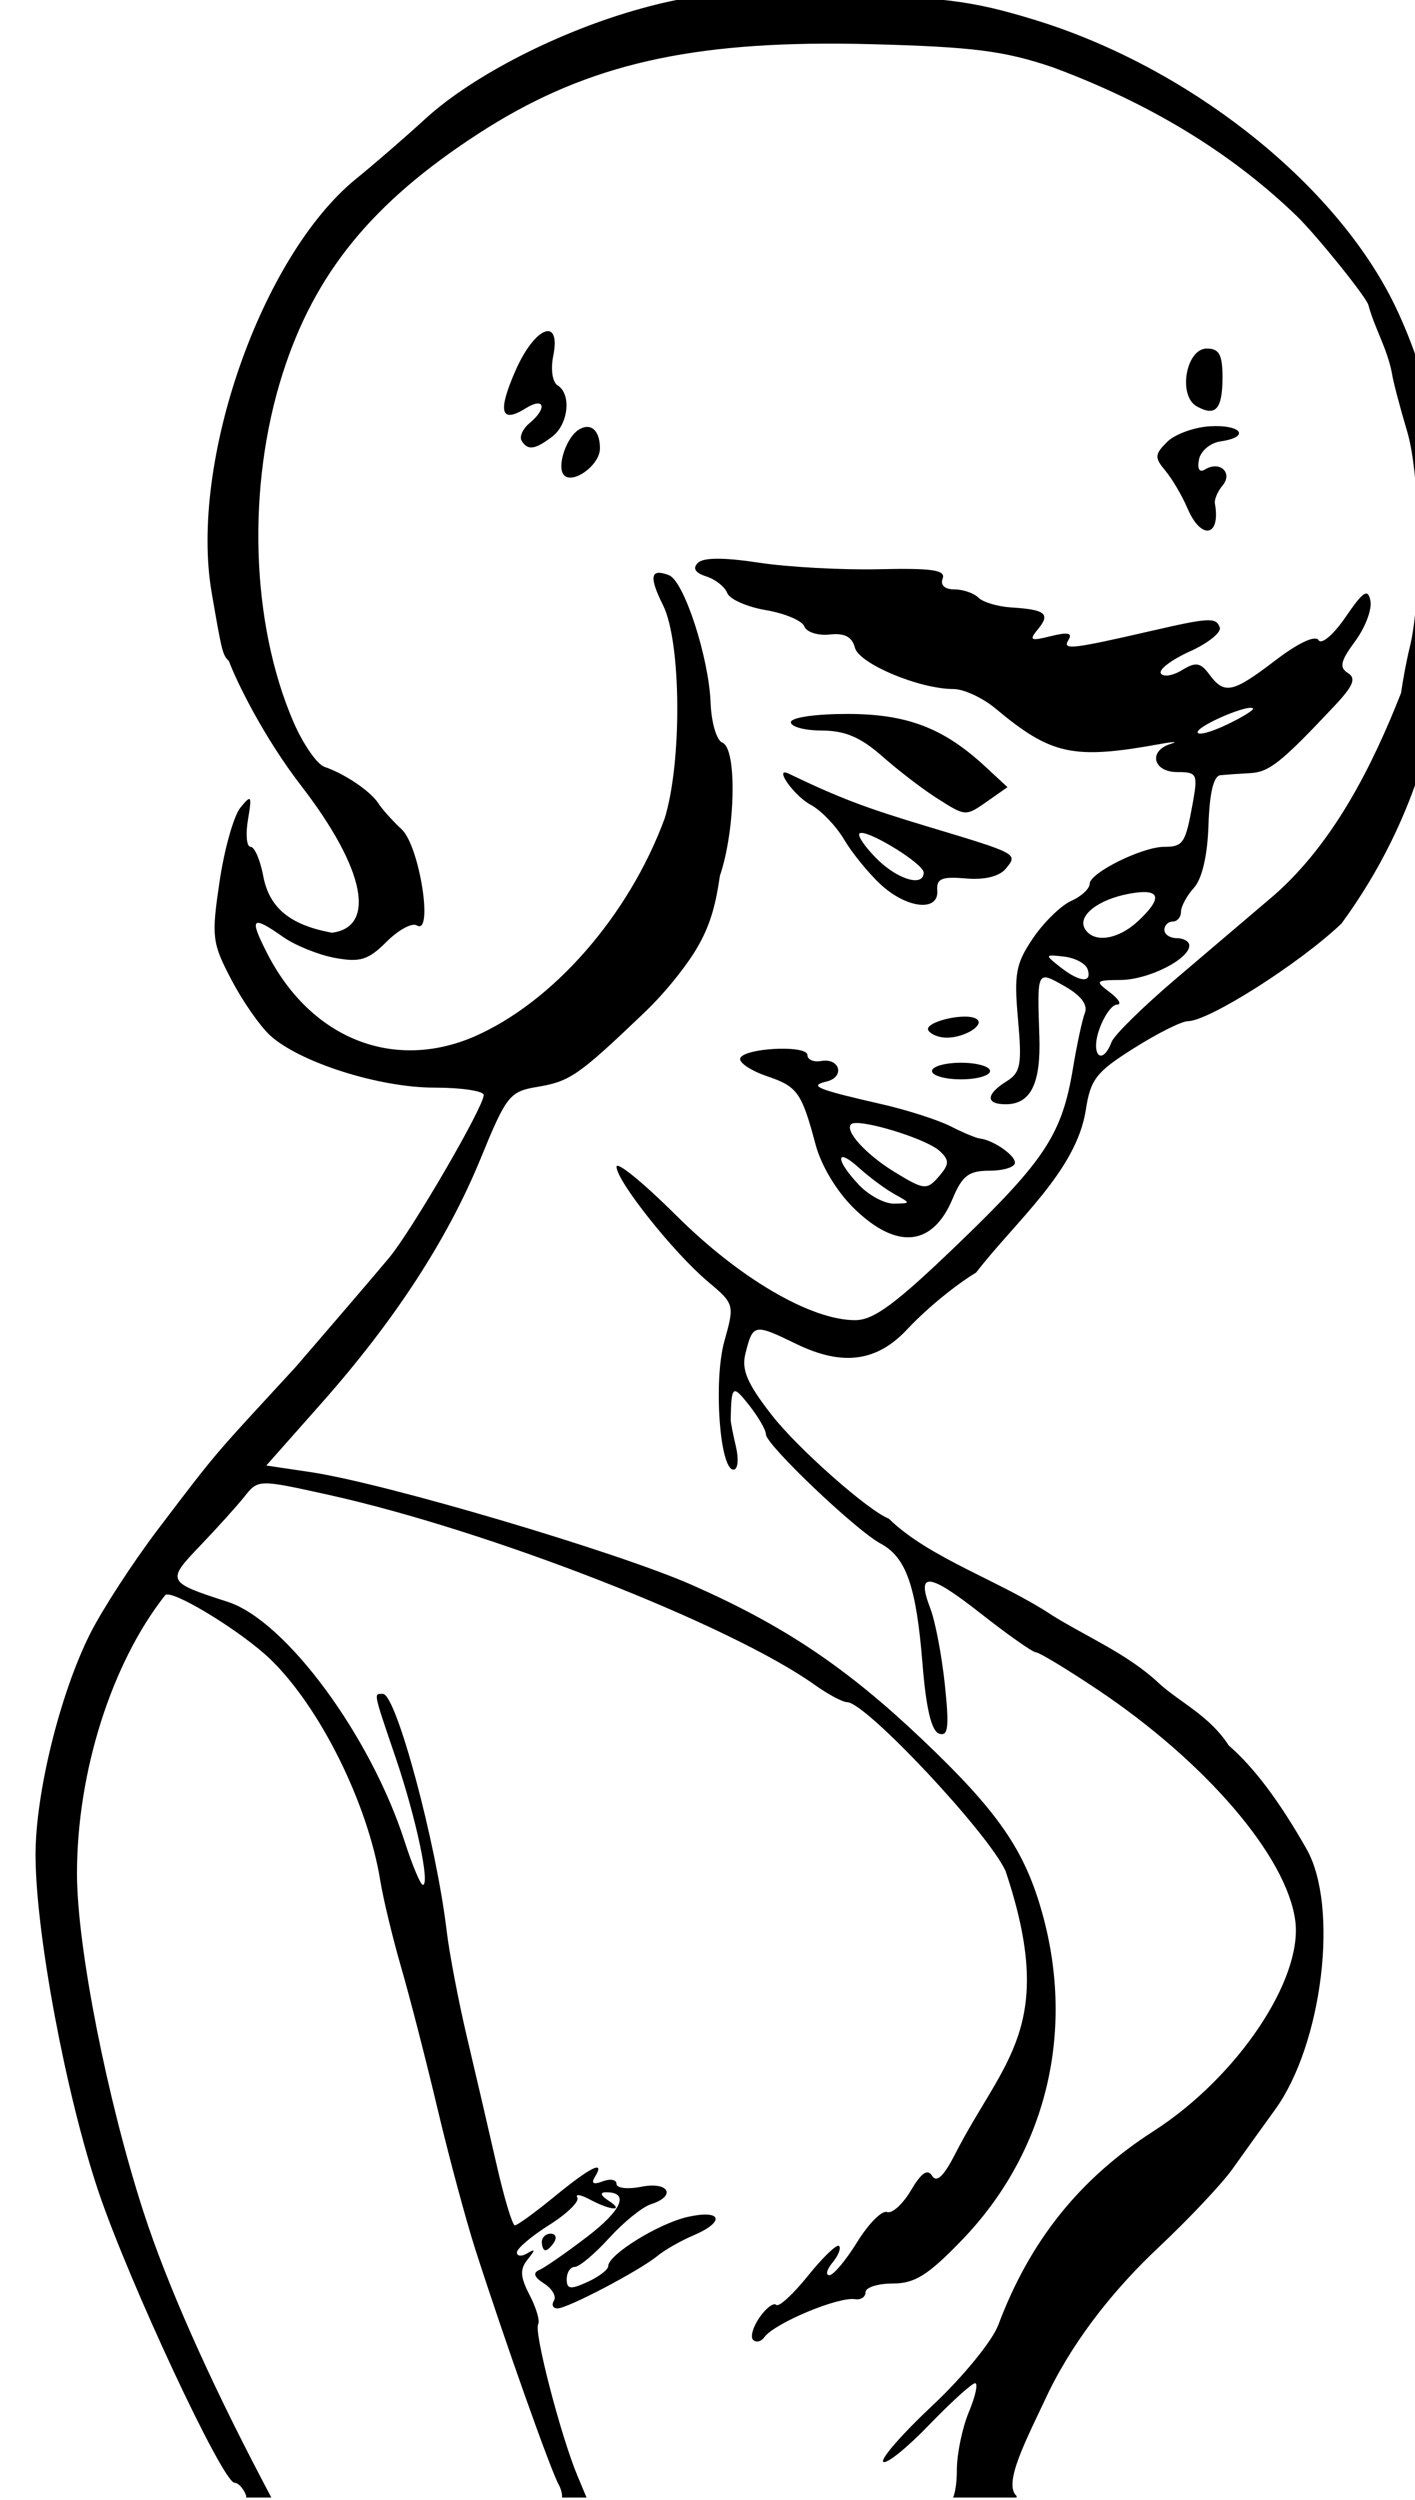 <?xml version="1.0" encoding="UTF-8"?>
<svg width="45.173mm" height="79.782mm" version="1.1" viewBox="0 0 45.173 79.782" xmlns="http://www.w3.org/2000/svg">
<g transform="translate(-724.12 132.83)">
<path transform="scale(.265)" d="m2824.5-502.04c-6.83 0.018-9.868 0.484-14.697 1.81-9.786 2.688-20.311 8.059-26.018 13.277-2.512 2.297-6.239 5.526-8.283 7.176-11.458 9.25-20.185 34.167-17.475 49.889 1.248 7.24 1.307 7.475 2.08 8.248 0.942 2.534 4.234 9.219 8.679 14.98 7.934 10.285 8.963 17.075 3.727 17.729-5.051-0.927-7.555-2.996-8.275-6.838-0.362-1.929-1.046-3.508-1.522-3.508-0.475 0-0.617-1.462-0.316-3.25 0.498-2.963 0.417-3.092-0.91-1.467-0.801 0.98-1.93 4.98-2.51 8.887-0.992 6.685-0.908 7.382 1.412 11.818 1.356 2.593 3.465 5.623 4.688 6.736 3.553 3.234 13.13 6.275 19.76 6.275 3.279 0 5.963 0.402 5.963 0.893 0 1.42-8.66 16.307-11.406 19.607-1.373 1.65-6.456 7.586-11.295 13.189-9.79 10.64-9.071 9.646-16.52 19.469-3.065 4.038-6.772 9.747-8.24 12.688-3.605 7.222-6.541 19.152-6.533 26.564 0.01 9.396 3.675 28.964 7.606 40.59 3.69 10.913 14.952 35 16.365 35 0.445 0 1.063 0.66 1.373 1.469 0.043 0.111 0.046 0.211 0.027 0.307h3.035l-1.147-2.184c-6.459-12.31-11.439-23.556-14.219-32.105-4.402-13.54-8.047-32.037-8.047-40.848 0-12.202 4.159-25.327 10.619-33.512 0.042-0.053 0.115-0.084 0.215-0.092 1.497-0.121 9.157 4.61 12.459 7.795 5.982 5.772 11.74 17.365 13.246 26.67 0.356 2.2 1.496 6.925 2.533 10.5 1.038 3.575 3.006 11.225 4.373 17s3.426 13.425 4.576 17c3.455 10.74 9.003 26.385 10.002 28.203 0.307 0.559 0.446 1.136 0.414 1.572h2.949l-1.1-2.631c-2.017-4.827-5.267-17.364-4.729-18.236 0.238-0.384-0.222-1.961-1.022-3.502-1.147-2.209-1.199-3.116-0.246-4.295 0.953-1.179 0.945-1.336-0.041-0.744-0.688 0.413-1.25 0.364-1.25-0.107 0-0.472 1.755-1.96 3.898-3.309 2.143-1.348 3.664-2.833 3.379-3.301-0.285-0.467 0.407-0.355 1.537 0.25 2.531 1.354 4.248 1.433 2.186 0.1-0.901-0.582-1.024-0.975-0.309-0.984 2.901-0.037 1.998 2.13-2.232 5.359-2.52 1.924-5.116 3.726-5.77 4.004-0.799 0.339-0.608 0.873 0.582 1.625 0.974 0.616 1.51 1.542 1.191 2.059-0.319 0.516-0.128 0.938 0.426 0.938 1.227 0 9.924-4.568 12.064-6.336 0.851-0.703 2.784-1.805 4.297-2.449 3.904-1.664 3.451-3.163-0.674-2.232-3.51 0.792-9.576 4.546-9.576 5.926 0 0.424-1.125 1.284-2.5 1.91-2.053 0.935-2.5 0.874-2.5-0.34 0-0.813 0.44-1.478 0.977-1.478 0.537 0 2.398-1.564 4.139-3.477 1.74-1.912 4.002-3.744 5.025-4.068 3.12-0.99 2.158-2.765-1.141-2.106-1.65 0.33-3 0.175-3-0.344 0-0.519-0.749-0.656-1.664-0.305-1.119 0.429-1.428 0.255-0.941-0.531 1.293-2.093-0.469-1.242-4.828 2.33-2.349 1.925-4.514 3.5-4.811 3.5-0.297 0-1.282-3.263-2.189-7.25s-2.503-10.85-3.545-15.25c-1.042-4.4-2.161-10.25-2.488-13-1.258-10.587-6.08-28.5-7.672-28.5-1.133 0-1.206-0.364 1.524 7.66 2.443 7.184 4.189 15.34 3.283 15.34-0.279 0-1.27-2.362-2.201-5.25-4.113-12.749-14.339-26.588-21.309-28.834-7.333-2.363-7.401-2.498-3.334-6.738 2.022-2.108 4.427-4.774 5.346-5.924 1.67-2.09 1.673-2.09 10-0.252 19.43 4.288 48.482 15.631 58.73 22.928 1.6 1.139 3.348 2.07 3.887 2.07 2.218 0 16.959 15.7 19.078 20.32 6.32 18.839-0.273 22.745-6.066 34.082-1.364 2.673-2.239 3.504-2.773 2.639-0.553-0.895-1.299-0.383-2.562 1.756-0.981 1.66-2.277 2.829-2.879 2.598s-2.212 1.385-3.576 3.592-2.878 4.014-3.365 4.014c-0.488 0-0.317-0.685 0.379-1.523 0.696-0.838 1.051-1.738 0.789-2-0.262-0.261-1.947 1.354-3.744 3.59-1.797 2.236-3.518 3.814-3.826 3.506-0.308-0.308-1.209 0.366-2.002 1.498s-1.146 2.354-0.785 2.715c0.361 0.361 0.969 0.219 1.352-0.316 1.204-1.684 8.912-4.91 10.945-4.582 0.688 0.111 1.25-0.268 1.25-0.842s1.479-1.045 3.285-1.045c2.653 0 4.257-1.01 8.344-5.25 10.068-10.446 13.641-24.871 9.703-39.184-2.123-7.717-5.301-12.337-14.49-21.066-9.119-8.664-16.691-13.741-27.775-18.625-9.078-4-36.939-12.24-45.912-13.578l-5.346-0.797 6.644-7.5c8.847-9.987 15.21-19.768 19.19-29.498 3.076-7.522 3.483-8.037 6.764-8.586 3.993-0.668 4.95-1.328 12.887-8.895 3.185-3.037 5.671-6.534 6.357-7.771 1.797-2.991 2.355-5.731 2.803-8.764 1.891-5.569 2.072-15.348 0.297-16.029-0.691-0.265-1.324-2.399-1.416-4.773-0.213-5.515-3.208-14.697-5.02-15.393-2.238-0.859-2.438 0.155-0.711 3.617 2.203 4.417 2.306 18.918 0.182 25.713-4.324 11.695-13.445 22.105-22.967 26.246-9.778 4.186-19.69 0.183-24.918-10.064-2.186-4.285-1.861-4.61 1.945-1.941 1.46 1.024 4.274 2.157 6.252 2.518 3.031 0.552 4.006 0.244 6.201-1.951 1.433-1.433 3.072-2.317 3.643-1.965 2.033 1.256 0.326-9.565-1.824-11.568-1.1-1.025-2.364-2.433-2.809-3.129-0.928-1.453-4.041-3.562-6.477-4.389-0.917-0.311-2.615-2.772-3.773-5.465-5.11-11.879-5.612-28.33-1.277-41.912 3.86-12.094 10.802-20.595 23.596-28.891 12.169-7.891 24.232-10.948 43.48-10.824 1.283 8e-3 2.598 0.03 3.947 0.066 12.165 0.325 15.911 0.804 21.756 2.783 12.612 4.676 22.102 10.888 29.367 17.893 2.459 2.388 8.563 9.979 8.656 10.766 0.785 2.866 2.25 5.161 2.834 8.207 0.107 0.825 0.932 3.975 1.834 7 1.622 5.44 1.79 20.028 0.301 26-0.343 1.375-0.813 3.843-1.045 5.482-3.443 8.754-8.087 18.006-15.258 24.316-2.612 2.219-7.963 6.77-11.891 10.113-3.928 3.343-7.401 6.754-7.719 7.582-1.146 2.986-2.558 1.57-1.49-1.494 0.575-1.65 1.537-3 2.139-3 0.601 0 0.22-0.661-0.848-1.469-1.835-1.388-1.761-1.47 1.344-1.5 3.311-0.032 8.215-2.507 8.215-4.146 0-0.487-0.675-0.885-1.5-0.885s-1.5-0.45-1.5-1 0.45-1 1-1 1-0.528 1-1.172c0-0.644 0.705-1.948 1.564-2.898 0.982-1.085 1.633-3.901 1.75-7.578 0.123-3.836 0.616-5.894 1.436-5.977 0.688-0.068 2.311-0.181 3.606-0.25 2.272-0.121 3.734-1.287 10.117-8.074 2.297-2.442 2.666-3.347 1.631-3.986-1.067-0.659-0.888-1.435 0.877-3.822 1.218-1.647 2.047-3.839 1.842-4.869-0.303-1.522-0.865-1.157-2.992 1.953-1.456 2.128-2.902 3.364-3.26 2.785-0.389-0.629-2.441 0.33-5.184 2.424-5.171 3.947-6.151 4.158-7.965 1.715-1.084-1.46-1.634-1.545-3.314-0.52-1.108 0.676-2.248 0.851-2.533 0.389-0.285-0.462 1.282-1.652 3.482-2.644 2.201-0.992 3.828-2.292 3.615-2.889-0.44-1.237-1.242-1.199-8.172 0.395-9.724 2.236-10.825 2.357-10.057 1.113 0.525-0.849-0.06-0.977-2.109-0.467-2.499 0.622-2.68 0.519-1.535-0.871 1.498-1.819 0.86-2.326-3.254-2.582-1.626-0.101-3.402-0.633-3.949-1.18s-1.853-0.994-2.902-0.994c-1.16 0-1.71-0.513-1.404-1.309 0.392-1.021-1.288-1.267-7.643-1.121-4.48 0.103-11.006-0.252-14.502-0.787-4.191-0.641-6.693-0.633-7.35 0.023-0.66 0.66-0.319 1.21 1.014 1.633 1.105 0.351 2.242 1.251 2.529 2 0.287 0.749 2.385 1.676 4.662 2.061 2.276 0.385 4.358 1.266 4.623 1.957 0.265 0.691 1.634 1.131 3.043 0.977 1.805-0.198 2.705 0.27 3.049 1.584 0.508 1.941 7.765 4.982 11.887 4.982 1.235 0 3.518 1.062 5.072 2.359 6.702 5.594 9.342 6.161 19.826 4.258 1.65-0.3 2.212-0.303 1.25-8e-3 -2.725 0.837-2.124 3.391 0.797 3.391 2.395 0 2.504 0.222 1.867 3.75-0.871 4.827-1.148 5.25-3.439 5.25-2.644 0-8.975 3.137-8.975 4.447 0 0.593-1.001 1.524-2.225 2.066-1.224 0.543-3.294 2.561-4.6 4.486-2.078 3.063-2.304 4.281-1.811 9.764 0.494 5.494 0.322 6.415-1.4 7.49-2.48 1.549-2.517 2.746-0.086 2.746 3.021 0 4.249-2.476 4.059-8.172-0.269-8.032-0.311-7.947 3.064-6.031 1.953 1.109 2.798 2.227 2.42 3.203-0.32 0.825-0.965 3.828-1.436 6.674-1.308 7.909-3.36 11.047-13.775 21.076-7.558 7.277-10.217 9.25-12.471 9.25-5.325 0-13.921-5.022-21.49-12.557-3.987-3.969-7.25-6.633-7.25-5.92 0 1.713 6.863 10.342 10.98 13.807 3.227 2.715 3.246 2.788 2.019 7.17-1.333 4.761-0.576 15.5 1.092 15.5 0.523 0 0.657-1.23 0.299-2.75-0.356-1.512-0.64-2.975-0.637-3.25 0.082-4.182 0.227-4.294 2.246-1.727 1.1 1.398 2 2.965 2 3.482 0 1.233 10.842 11.555 13.799 13.137 3.104 1.661 4.313 5.127 5.066 14.527 0.429 5.348 1.078 8.067 1.998 8.371 1.099 0.364 1.232-0.778 0.689-5.92-0.37-3.504-1.155-7.622-1.746-9.152-1.733-4.486-0.208-4.331 6.1 0.625 3.26 2.561 6.24 4.656 6.625 4.656 0.385 0 3.685 1.994 7.334 4.43 13.103 8.747 22.863 20.124 23.9 27.861 0.95 7.08-6.992 18.887-17.051 25.348-8.92 5.729-14.907 13.198-18.725 23.361-0.723 1.925-4.279 6.275-7.902 9.666-3.623 3.392-6.303 6.453-5.955 6.801 0.348 0.348 2.823-1.638 5.5-4.412 2.677-2.774 5.182-5.046 5.566-5.049 0.385-3e-3 0.047 1.556-0.75 3.463-0.797 1.907-1.449 5.057-1.449 7 0 1.448-0.189 2.723-0.455 3.307h7.641c0.01-0.059 0.011-0.122 0.02-0.18-1.682-1.483 1.13-6.72 3.891-12.596 3.392-6.881 8.345-12.769 13.106-17.256 3.668-3.441 7.711-7.72 8.984-9.51 1.273-1.79 3.592-5.019 5.154-7.178 5.717-7.899 7.718-24.467 3.787-31.379-3.286-5.78-6.329-9.824-9.377-12.469-2.257-3.531-5.864-5.186-8.338-7.424-3.765-3.574-8.812-5.669-12.912-8.234-6.275-4.173-14.819-6.872-19.705-11.658-2.379-0.886-10.885-8.352-14.104-12.482-2.946-3.781-3.651-5.431-3.16-7.387 0.905-3.607 1.037-3.633 6.123-1.162 5.56 2.701 9.681 2.164 13.346-1.74 2.513-2.678 5.984-5.452 8.318-6.852 4.792-6.212 12.049-12.21 13.211-19.543 0.569-3.737 1.24-4.603 5.801-7.477 2.837-1.788 5.756-3.25 6.486-3.25 2.526 0 13.461-6.942 18.518-11.756 9.423-12.864 12.796-26.925 13.406-41.545-1e-4 -7.8e-4 2e-4 -1e-3 0-2e-3 -0.119-0.583-0.175-1.946-0.131-3.525-0.422-10.436-2.877-21.49-7.184-30.051-7.37-14.508-24.819-28.146-43.154-33.732-7.516-2.29-10.988-2.724-24.272-3.037-3.326-0.078-6.026-0.121-8.303-0.115zm-26.014 40.67c-0.95 0.051-2.514 1.72-3.822 4.678-2.218 5.015-1.835 6.505 1.186 4.619 2.283-1.426 2.647-0.024 0.465 1.787-0.819 0.68-1.243 1.635-0.941 2.123 0.738 1.193 1.598 1.075 3.68-0.506 1.956-1.485 2.34-5.125 0.65-6.17-0.626-0.387-0.853-1.922-0.525-3.559 0.414-2.073 0.047-3.012-0.691-2.973zm79.43 2.094c-2.515 0-3.508 5.679-1.217 6.961 2.285 1.279 3.103 0.351 3.103-3.519 0-2.705-0.404-3.441-1.887-3.441zm1.693 9.355c-0.387-0.022-0.821-0.021-1.299 6e-3 -1.921 0.108-4.254 0.957-5.184 1.887-1.505 1.505-1.528 1.885-0.201 3.471 0.819 0.98 2.018 3.019 2.662 4.531 1.647 3.864 4.023 3.427 3.299-0.605-0.084-0.47 0.334-1.442 0.93-2.16 1.272-1.532-0.35-3.013-2.109-1.926-0.68 0.421-0.961-0.029-0.74-1.189 0.196-1.028 1.364-2.014 2.596-2.189 3.161-0.451 2.757-1.671 0.047-1.824zm-76.398 0.082c-0.315 0.012-0.663 0.134-1.029 0.379-1.399 0.933-2.511 4.16-1.82 5.277 0.912 1.476 4.441-0.965 4.441-3.07 0-1.662-0.648-2.622-1.592-2.586zm79.82 33.834c0.22-0.021 0.375-2e-3 0.443 0.066 0.167 0.167-1.266 1.052-3.184 1.967-1.918 0.914-3.488 1.319-3.488 0.898 0-0.685 4.689-2.785 6.229-2.932zm-48.463 0.729c-3.843 0-6.766 0.432-6.766 1 0 0.55 1.688 1.001 3.75 1.002 2.766 2e-3 4.668 0.812 7.25 3.09 1.925 1.698 4.85 3.946 6.5 4.994 3.628 2.305 3.505 2.3 6.326 0.324l2.271-1.592-2.666-2.469c-5.041-4.672-9.443-6.35-16.666-6.35zm-7.529 7.049c-0.76 0.091 1.386 2.945 3.148 3.889 1.252 0.67 3.06 2.547 4.018 4.168 0.958 1.621 2.943 4.061 4.41 5.422 3.155 2.925 7.034 3.336 6.826 0.723-0.113-1.419 0.542-1.692 3.441-1.441 2.249 0.194 4.03-0.237 4.797-1.16 1.512-1.821 1.572-1.788-9.377-5.084-7.635-2.298-10.616-3.432-16.75-6.371-0.237-0.113-0.405-0.158-0.514-0.145zm9.23 7.279c1.334-0.084 7.533 3.748 7.533 4.771 0 1.776-3.137 0.854-5.65-1.66-1.408-1.408-2.346-2.777-2.082-3.041 0.042-0.042 0.11-0.065 0.199-0.07zm34.478 7.141c1.553 0.158 1.181 1.337-1.133 3.492-2.395 2.231-5.309 2.663-6.371 0.943-0.966-1.562 1.514-3.549 5.309-4.252 0.946-0.175 1.677-0.236 2.195-0.184zm-11.352 7.625c0.302 0.011 0.742 0.059 1.328 0.127 1.332 0.154 2.608 0.842 2.834 1.529 0.56 1.701-0.964 1.573-3.314-0.279-1.41-1.111-1.753-1.411-0.848-1.377zm-10.795 7.354c-1.958 0.043-4.691 0.919-4.229 1.668 0.301 0.487 1.308 0.877 2.238 0.869 2.207-0.02 4.65-1.583 3.543-2.268-0.334-0.206-0.9-0.284-1.553-0.27zm-21.334 3.871c-2.353-0.069-5.504 0.411-5.574 1.219-0.046 0.53 1.408 1.468 3.231 2.084 3.675 1.242 4.179 1.949 5.851 8.209 0.694 2.596 2.566 5.699 4.678 7.75 5.124 4.976 9.438 4.539 11.836-1.201 1.166-2.792 1.942-3.379 4.463-3.379 1.678 0 3.051-0.434 3.051-0.965 0-0.925-2.67-2.752-4.26-2.916-0.418-0.043-1.993-0.703-3.5-1.467-1.507-0.763-5.215-1.954-8.24-2.647-7.909-1.809-8.907-2.218-6.693-2.744 2.238-0.532 1.611-2.874-0.66-2.469-0.905 0.162-1.647-0.159-1.647-0.713 0-0.482-1.123-0.721-2.535-0.762zm21.035 1.682c-1.925 0-3.5 0.45-3.5 1s1.575 1 3.5 1 3.5-0.45 3.5-1-1.575-1-3.5-1zm-12.627 7.258c2.118-0.031 8.571 2.022 10.037 3.356 1.159 1.054 1.183 1.565 0.129 2.836-1.621 1.953-1.893 1.939-5.541-0.291-3.443-2.105-6.038-4.954-5.24-5.752 0.098-0.098 0.312-0.144 0.613-0.148zm-1.668 4.111c0.281-0.052 0.964 0.342 2.045 1.32 1.238 1.121 3.15 2.536 4.25 3.144 1.981 1.096 1.981 1.105-0.074 1.135-1.142 0.017-3.054-1.01-4.25-2.283-1.79-1.906-2.44-3.229-1.971-3.316zm-35.146 129.63c-0.583 0-1.059 0.45-1.059 1s0.199 1 0.441 1c0.242 0 0.719-0.45 1.059-1 0.34-0.55 0.141-1-0.441-1z"/>
</g>
</svg>
